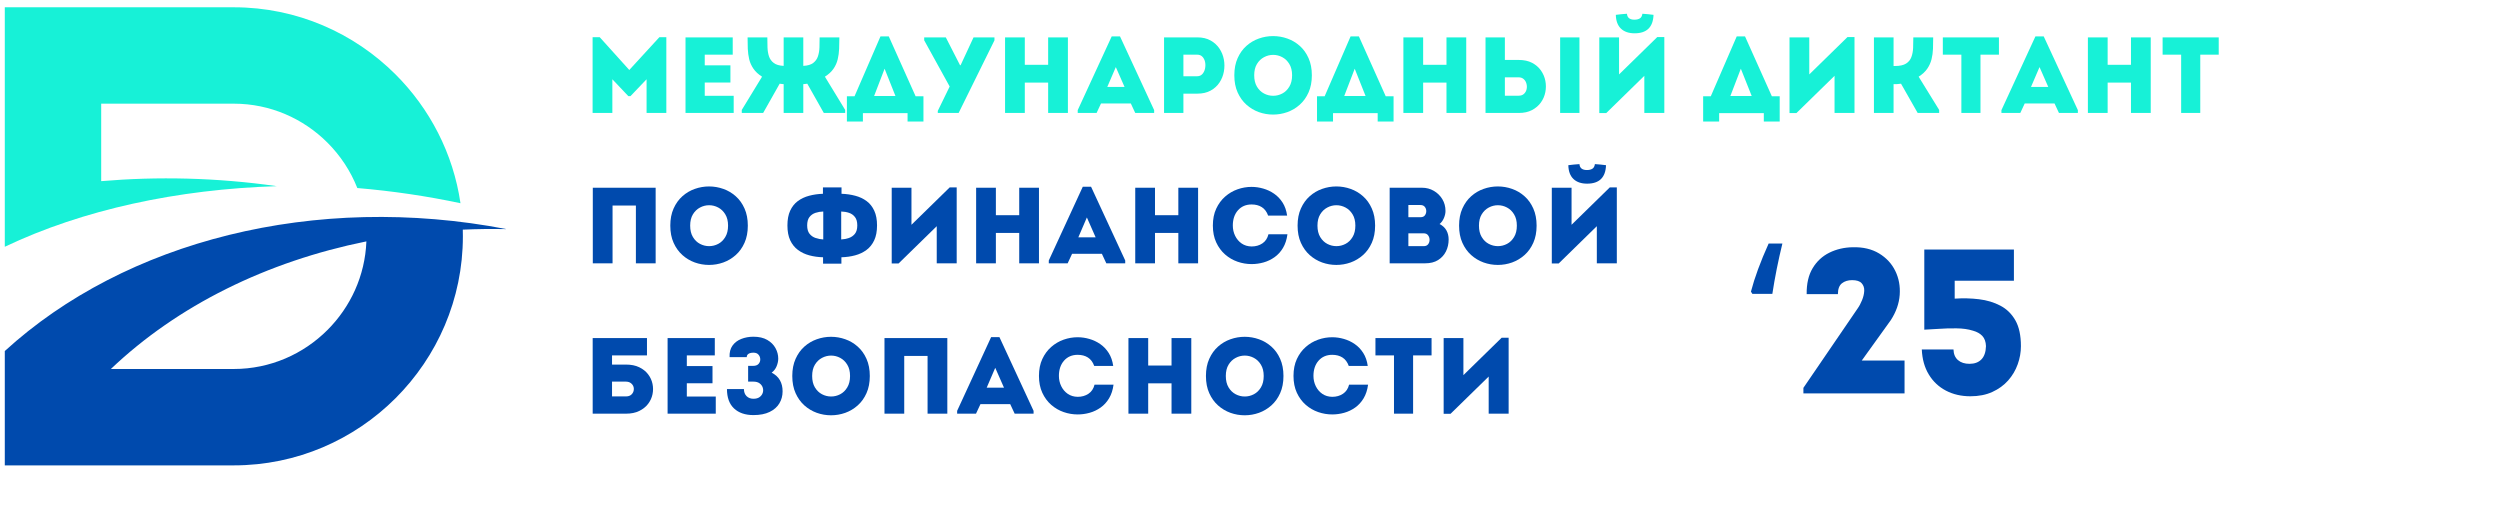 <?xml version="1.0" encoding="UTF-8"?> <svg xmlns="http://www.w3.org/2000/svg" xmlns:xlink="http://www.w3.org/1999/xlink" width="1292" zoomAndPan="magnify" viewBox="0 0 968.88 197.25" height="263" preserveAspectRatio="xMidYMid meet" version="1.2"><defs><clipPath id="ee6e1454a9"><path d="M 1.773 84 L 196.035 84 L 196.035 180.645 L 1.773 180.645 Z M 1.773 84 "></path></clipPath><clipPath id="eb329d7751"><path d="M 1.773 2.824 L 179 2.824 L 179 96 L 1.773 96 Z M 1.773 2.824 "></path></clipPath></defs><g id="0a3eeaea4a"><g clip-rule="nonzero" clip-path="url(#ee6e1454a9)"><path style=" stroke:none;fill-rule:nonzero;fill:#004aad;fill-opacity:1;" d="M 179.316 89.012 C 179.34 89.871 179.352 90.734 179.352 91.602 C 179.352 116.035 169.371 138.23 153.289 154.312 C 137.207 170.395 115.008 180.379 90.574 180.379 L 1.797 180.379 L 1.797 136.066 C 48.465 93.391 122.004 74.496 196.328 88.812 C 190.617 88.684 184.941 88.758 179.316 89.012 Z M 42.914 143.02 L 90.574 143.02 C 104.695 143.02 117.547 137.227 126.875 127.898 C 135.77 119.004 141.445 106.906 141.953 93.562 C 103.344 101.363 68.758 118.41 42.914 143.02 Z M 42.914 143.02 "></path></g><g clip-rule="nonzero" clip-path="url(#eb329d7751)"><path style=" stroke:none;fill-rule:nonzero;fill:#17f1d7;fill-opacity:1;" d="M 20.477 2.824 L 90.574 2.824 C 115.008 2.824 137.207 12.805 153.289 28.887 C 166.504 42.102 175.602 59.449 178.422 78.773 C 165.477 76.012 152.039 74.031 138.438 72.883 C 135.816 66.25 131.848 60.273 126.875 55.301 C 117.547 45.973 104.695 40.184 90.574 40.184 L 39.16 40.184 L 39.16 70.211 C 61 68.355 83.953 68.832 107.203 72.156 C 68.781 73.363 32.102 81.234 1.797 95.645 L 1.797 2.824 Z M 20.477 2.824 "></path></g><g style="fill:#17f1d7;fill-opacity:1;"><g transform="translate(225.944, 43.784)"><path style="stroke:none" d="M 17.906 -16.656 L 29.578 -29.375 L 32.266 -29.375 L 32.266 0 C 30.984 0 29.707 0 28.438 0 C 27.164 0 25.891 0 24.609 0 L 24.609 -13.062 L 18.375 -6.531 L 17.531 -6.531 L 11.344 -13.062 L 11.344 0 C 10.062 0 8.785 0 7.516 0 C 6.242 0 4.969 0 3.688 0 L 3.688 -29.375 L 6.438 -29.375 Z M 17.906 -16.656 "></path></g></g><g style="fill:#17f1d7;fill-opacity:1;"><g transform="translate(261.927, 43.784)"><path style="stroke:none" d="M 22.016 -29.297 C 22.016 -28.203 22.016 -27.098 22.016 -25.984 C 22.016 -24.867 22.016 -23.738 22.016 -22.594 C 20.555 -22.594 19.281 -22.594 18.188 -22.594 C 17.102 -22.594 16.023 -22.594 14.953 -22.594 C 13.879 -22.594 12.617 -22.594 11.172 -22.594 L 11.172 -18.453 L 21.125 -18.453 C 21.125 -17.336 21.125 -16.227 21.125 -15.125 C 21.125 -14.02 21.125 -12.91 21.125 -11.797 L 11.172 -11.797 C 11.172 -10.93 11.172 -10.078 11.172 -9.234 C 11.172 -8.398 11.172 -7.539 11.172 -6.656 C 12.617 -6.656 13.906 -6.656 15.031 -6.656 C 16.164 -6.656 17.312 -6.656 18.469 -6.656 C 19.625 -6.656 20.93 -6.656 22.391 -6.656 C 22.391 -5.562 22.391 -4.457 22.391 -3.344 C 22.391 -2.227 22.391 -1.113 22.391 0 C 20.098 0 17.961 0 15.984 0 C 14.004 0 12.031 0 10.062 0 C 8.094 0 5.977 0 3.719 0 C 3.719 -4.906 3.719 -9.801 3.719 -14.688 C 3.719 -19.57 3.719 -24.441 3.719 -29.297 C 5.977 -29.297 8.062 -29.297 9.969 -29.297 C 11.883 -29.297 13.797 -29.297 15.703 -29.297 C 17.617 -29.297 19.723 -29.297 22.016 -29.297 Z M 22.016 -29.297 "></path></g></g><g style="fill:#17f1d7;fill-opacity:1;"><g transform="translate(287.031, 43.784)"><path style="stroke:none" d="M 16.656 0 L 16.656 -11.172 C 16.426 -11.172 16.18 -11.191 15.922 -11.234 C 15.66 -11.273 15.391 -11.312 15.109 -11.344 L 8.703 0 L 0.422 0 L 0.422 -1.172 L 8.281 -14.062 C 6.832 -14.977 5.719 -16.008 4.938 -17.156 C 4.156 -18.301 3.609 -19.52 3.297 -20.812 C 2.992 -22.113 2.812 -23.473 2.75 -24.891 C 2.695 -26.316 2.672 -27.785 2.672 -29.297 L 10.328 -29.297 C 10.328 -27.984 10.348 -26.691 10.391 -25.422 C 10.43 -24.148 10.625 -22.988 10.969 -21.938 C 11.32 -20.895 11.938 -20.039 12.812 -19.375 C 13.695 -18.707 14.977 -18.332 16.656 -18.25 L 16.656 -29.297 L 24.266 -29.297 L 24.266 -18.25 C 25.941 -18.332 27.219 -18.707 28.094 -19.375 C 28.977 -20.039 29.594 -20.895 29.938 -21.938 C 30.289 -22.988 30.488 -24.148 30.531 -25.422 C 30.57 -26.691 30.594 -27.984 30.594 -29.297 L 38.25 -29.297 C 38.25 -27.785 38.219 -26.316 38.156 -24.891 C 38.102 -23.473 37.922 -22.113 37.609 -20.812 C 37.305 -19.52 36.766 -18.301 35.984 -17.156 C 35.203 -16.008 34.086 -14.977 32.641 -14.062 L 40.5 -1.172 L 40.5 0 L 32.219 0 L 25.812 -11.344 C 25.539 -11.312 25.27 -11.273 25 -11.234 C 24.738 -11.191 24.492 -11.172 24.266 -11.172 L 24.266 0 Z M 16.656 0 "></path></g></g><g style="fill:#17f1d7;fill-opacity:1;"><g transform="translate(328.119, 43.784)"><path style="stroke:none" d="M 6.281 0.078 L 6.281 3.312 L 0.078 3.312 L 0.078 -6.484 L 3.047 -6.484 L 13.094 -29.672 L 16.312 -29.672 L 26.703 -6.484 L 29.75 -6.484 L 29.75 3.312 L 23.594 3.312 L 23.594 0.078 Z M 14.688 -17.156 L 10.625 -6.562 L 18.906 -6.562 Z M 14.688 -17.156 "></path></g></g><g style="fill:#17f1d7;fill-opacity:1;"><g transform="translate(357.91, 43.784)"><path style="stroke:none" d="M 5.516 0 L 5.516 -0.797 L 10.125 -10.25 L 0.25 -28.156 L 0.25 -29.297 L 8.625 -29.297 L 14.141 -18.5 L 14.359 -18.5 L 19.375 -29.297 L 27.484 -29.297 L 27.484 -28.156 L 13.594 0 Z M 5.516 0 "></path></g></g><g style="fill:#17f1d7;fill-opacity:1;"><g transform="translate(385.734, 43.784)"><path style="stroke:none" d="M 28.125 -29.297 L 28.125 0 C 26.832 0 25.551 0 24.281 0 C 23.02 0 21.75 0 20.469 0 L 20.469 -11.766 L 11.422 -11.766 L 11.422 0 C 10.141 0 8.859 0 7.578 0 C 6.297 0 5.023 0 3.766 0 L 3.766 -29.297 C 5.023 -29.297 6.297 -29.297 7.578 -29.297 C 8.859 -29.297 10.141 -29.297 11.422 -29.297 L 11.422 -18.656 L 20.469 -18.656 L 20.469 -29.297 C 21.75 -29.297 23.02 -29.297 24.281 -29.297 C 25.551 -29.297 26.832 -29.297 28.125 -29.297 Z M 28.125 -29.297 "></path></g></g><g style="fill:#17f1d7;fill-opacity:1;"><g transform="translate(417.617, 43.784)"><path style="stroke:none" d="M 22.344 0 L 20.625 -3.688 L 9.078 -3.688 L 7.359 0 L 0.047 0 L 0.047 -1.094 L 13.219 -29.672 L 16.438 -29.672 L 29.672 -1.094 L 29.672 0 Z M 18.203 -10.078 L 14.812 -17.781 L 11.5 -10.078 Z M 18.203 -10.078 "></path></g></g><g style="fill:#17f1d7;fill-opacity:1;"><g transform="translate(447.408, 43.784)"><path style="stroke:none" d="M 11.219 0 C 9.957 0 8.695 0 7.438 0 C 6.188 0 4.945 0 3.719 0 C 3.719 -4.883 3.719 -9.766 3.719 -14.641 C 3.719 -19.523 3.719 -24.41 3.719 -29.297 C 5.844 -29.297 7.984 -29.297 10.141 -29.297 C 12.305 -29.297 14.461 -29.297 16.609 -29.297 C 18.617 -29.297 20.332 -28.895 21.75 -28.094 C 23.176 -27.301 24.32 -26.254 25.188 -24.953 C 26.051 -23.66 26.625 -22.238 26.906 -20.688 C 27.188 -19.145 27.188 -17.598 26.906 -16.047 C 26.625 -14.492 26.051 -13.066 25.188 -11.766 C 24.32 -10.473 23.176 -9.438 21.75 -8.656 C 20.332 -7.875 18.617 -7.484 16.609 -7.484 L 11.219 -7.484 Z M 16.562 -14.234 C 17.375 -14.234 18.035 -14.508 18.547 -15.062 C 19.066 -15.625 19.414 -16.32 19.594 -17.156 C 19.781 -17.988 19.797 -18.816 19.641 -19.641 C 19.492 -20.461 19.16 -21.16 18.641 -21.734 C 18.129 -22.305 17.438 -22.594 16.562 -22.594 C 15.695 -22.625 14.805 -22.629 13.891 -22.609 C 12.973 -22.598 12.082 -22.594 11.219 -22.594 C 11.219 -21.812 11.219 -20.914 11.219 -19.906 C 11.219 -18.906 11.219 -17.91 11.219 -16.922 C 11.219 -15.93 11.219 -15.035 11.219 -14.234 Z M 16.562 -14.234 "></path></g></g><g style="fill:#17f1d7;fill-opacity:1;"><g transform="translate(476.445, 43.784)"><path style="stroke:none" d="M 31.969 -14.609 C 31.969 -12.066 31.539 -9.848 30.688 -7.953 C 29.844 -6.055 28.707 -4.473 27.281 -3.203 C 25.852 -1.93 24.25 -0.973 22.469 -0.328 C 20.688 0.305 18.844 0.625 16.938 0.625 C 15.039 0.625 13.203 0.305 11.422 -0.328 C 9.641 -0.973 8.035 -1.93 6.609 -3.203 C 5.191 -4.473 4.055 -6.055 3.203 -7.953 C 2.348 -9.848 1.922 -12.066 1.922 -14.609 C 1.922 -17.141 2.348 -19.352 3.203 -21.25 C 4.055 -23.156 5.191 -24.738 6.609 -26 C 8.035 -27.27 9.641 -28.219 11.422 -28.844 C 13.203 -29.477 15.039 -29.797 16.938 -29.797 C 18.844 -29.797 20.688 -29.477 22.469 -28.844 C 24.25 -28.219 25.852 -27.27 27.281 -26 C 28.707 -24.738 29.844 -23.156 30.688 -21.25 C 31.539 -19.352 31.969 -17.141 31.969 -14.609 Z M 9.625 -14.609 C 9.625 -12.848 9.977 -11.375 10.688 -10.188 C 11.406 -9 12.32 -8.113 13.438 -7.531 C 14.551 -6.945 15.727 -6.656 16.969 -6.656 C 18.207 -6.656 19.383 -6.945 20.5 -7.531 C 21.613 -8.113 22.523 -9 23.234 -10.188 C 23.953 -11.375 24.312 -12.848 24.312 -14.609 C 24.312 -16.359 23.953 -17.816 23.234 -18.984 C 22.523 -20.16 21.613 -21.039 20.5 -21.625 C 19.383 -22.219 18.207 -22.516 16.969 -22.516 C 15.727 -22.516 14.551 -22.219 13.438 -21.625 C 12.32 -21.039 11.406 -20.16 10.688 -18.984 C 9.977 -17.816 9.625 -16.359 9.625 -14.609 Z M 9.625 -14.609 "></path></g></g><g style="fill:#17f1d7;fill-opacity:1;"><g transform="translate(510.336, 43.784)"><path style="stroke:none" d="M 6.281 0.078 L 6.281 3.312 L 0.078 3.312 L 0.078 -6.484 L 3.047 -6.484 L 13.094 -29.672 L 16.312 -29.672 L 26.703 -6.484 L 29.75 -6.484 L 29.75 3.312 L 23.594 3.312 L 23.594 0.078 Z M 14.688 -17.156 L 10.625 -6.562 L 18.906 -6.562 Z M 14.688 -17.156 "></path></g></g><g style="fill:#17f1d7;fill-opacity:1;"><g transform="translate(540.127, 43.784)"><path style="stroke:none" d="M 28.125 -29.297 L 28.125 0 C 26.832 0 25.551 0 24.281 0 C 23.02 0 21.75 0 20.469 0 L 20.469 -11.766 L 11.422 -11.766 L 11.422 0 C 10.141 0 8.859 0 7.578 0 C 6.297 0 5.023 0 3.766 0 L 3.766 -29.297 C 5.023 -29.297 6.297 -29.297 7.578 -29.297 C 8.859 -29.297 10.141 -29.297 11.422 -29.297 L 11.422 -18.656 L 20.469 -18.656 L 20.469 -29.297 C 21.75 -29.297 23.02 -29.297 24.281 -29.297 C 25.551 -29.297 26.832 -29.297 28.125 -29.297 Z M 28.125 -29.297 "></path></g></g><g style="fill:#17f1d7;fill-opacity:1;"><g transform="translate(572.01, 43.784)"><path style="stroke:none" d="M 3.719 -29.297 L 11.219 -29.297 L 11.219 -20.547 L 16.609 -20.547 C 18.617 -20.547 20.332 -20.176 21.75 -19.438 C 23.176 -18.695 24.32 -17.711 25.188 -16.484 C 26.051 -15.254 26.625 -13.914 26.906 -12.469 C 27.188 -11.02 27.188 -9.562 26.906 -8.094 C 26.625 -6.633 26.051 -5.297 25.188 -4.078 C 24.32 -2.867 23.176 -1.883 21.75 -1.125 C 20.332 -0.375 18.617 0 16.609 0 L 3.719 0 Z M 16.562 -13.812 L 11.219 -13.812 L 11.219 -6.688 C 12.082 -6.688 12.973 -6.68 13.891 -6.672 C 14.805 -6.66 15.695 -6.664 16.562 -6.688 C 17.438 -6.688 18.129 -6.93 18.641 -7.422 C 19.16 -7.91 19.492 -8.504 19.641 -9.203 C 19.797 -9.898 19.781 -10.602 19.594 -11.312 C 19.414 -12.031 19.066 -12.625 18.547 -13.094 C 18.035 -13.57 17.375 -13.812 16.562 -13.812 Z M 32.641 0 L 32.641 -29.297 L 40.125 -29.297 L 40.125 0 Z M 32.641 0 "></path></g></g><g style="fill:#17f1d7;fill-opacity:1;"><g transform="translate(615.859, 43.784)"><path style="stroke:none" d="M 6.656 0.047 L 21.422 -14.391 L 21.422 0 C 22.734 0 24.031 0 25.312 0 C 26.594 0 27.879 0 29.172 0 L 29.172 -29.422 L 26.438 -29.422 L 11.625 -14.938 L 11.625 -29.297 C 10.344 -29.297 9.066 -29.297 7.797 -29.297 C 6.535 -29.297 5.258 -29.297 3.969 -29.297 L 3.969 0.047 Z M 14.688 -38.453 C 14.801 -36.922 15.766 -36.156 17.578 -36.156 C 18.441 -36.156 19.145 -36.32 19.688 -36.656 C 20.227 -36.988 20.555 -37.586 20.672 -38.453 C 21.398 -38.422 22.125 -38.363 22.844 -38.281 C 23.57 -38.195 24.285 -38.113 24.984 -38.031 C 24.816 -33.258 22.375 -30.875 17.656 -30.875 C 15.395 -30.875 13.629 -31.477 12.359 -32.688 C 11.086 -33.906 10.426 -35.688 10.375 -38.031 C 11.102 -38.113 11.82 -38.195 12.531 -38.281 C 13.238 -38.363 13.957 -38.422 14.688 -38.453 Z M 14.688 -38.453 "></path></g></g><g style="fill:#17f1d7;fill-opacity:1;"><g transform="translate(648.495, 43.784)"><path style="stroke:none" d=""></path></g></g><g style="fill:#17f1d7;fill-opacity:1;"><g transform="translate(660.001, 43.784)"><path style="stroke:none" d="M 6.281 0.078 L 6.281 3.312 L 0.078 3.312 L 0.078 -6.484 L 3.047 -6.484 L 13.094 -29.672 L 16.312 -29.672 L 26.703 -6.484 L 29.75 -6.484 L 29.75 3.312 L 23.594 3.312 L 23.594 0.078 Z M 14.688 -17.156 L 10.625 -6.562 L 18.906 -6.562 Z M 14.688 -17.156 "></path></g></g><g style="fill:#17f1d7;fill-opacity:1;"><g transform="translate(689.792, 43.784)"><path style="stroke:none" d="M 21.219 -14.391 L 6.438 0.047 L 3.766 0.047 L 3.766 -29.297 C 5.047 -29.297 6.32 -29.297 7.594 -29.297 C 8.863 -29.297 10.141 -29.297 11.422 -29.297 L 11.422 -14.938 L 26.234 -29.422 L 28.953 -29.422 L 28.953 0 C 27.672 0 26.391 0 25.109 0 C 23.828 0 22.531 0 21.219 0 Z M 21.219 -14.391 "></path></g></g><g style="fill:#17f1d7;fill-opacity:1;"><g transform="translate(722.511, 43.784)"><path style="stroke:none" d="M 11.375 0 C 10.094 0 8.816 0 7.547 0 C 6.285 0 5.023 0 3.766 0 L 3.766 -29.297 C 5.023 -29.297 6.285 -29.297 7.547 -29.297 C 8.816 -29.297 10.094 -29.297 11.375 -29.297 L 11.375 -18.203 L 11.922 -18.203 C 13.797 -18.203 15.227 -18.516 16.219 -19.141 C 17.207 -19.766 17.895 -20.609 18.281 -21.672 C 18.676 -22.734 18.898 -23.926 18.953 -25.25 C 19.004 -26.57 19.031 -27.922 19.031 -29.297 C 20.32 -29.297 21.609 -29.297 22.891 -29.297 C 24.172 -29.297 25.453 -29.297 26.734 -29.297 C 26.734 -27.785 26.707 -26.316 26.656 -24.891 C 26.602 -23.473 26.414 -22.113 26.094 -20.812 C 25.77 -19.52 25.219 -18.301 24.438 -17.156 C 23.656 -16.008 22.539 -14.977 21.094 -14.062 L 29.047 -1.172 L 29.047 0 L 20.719 0 L 14.266 -11.344 C 13.766 -11.258 13.273 -11.207 12.797 -11.188 C 12.328 -11.176 11.852 -11.172 11.375 -11.172 Z M 11.375 0 "></path></g></g><g style="fill:#17f1d7;fill-opacity:1;"><g transform="translate(752.135, 43.784)"><path style="stroke:none" d="M 8.031 -22.594 L 0.844 -22.594 C 0.844 -23.738 0.844 -24.859 0.844 -25.953 C 0.844 -27.055 0.844 -28.172 0.844 -29.297 L 22.594 -29.297 C 22.594 -28.172 22.594 -27.055 22.594 -25.953 C 22.594 -24.859 22.594 -23.738 22.594 -22.594 L 15.438 -22.594 L 15.438 0 C 14.207 0 12.973 0 11.734 0 C 10.492 0 9.258 0 8.031 0 Z M 8.031 -22.594 "></path></g></g><g style="fill:#17f1d7;fill-opacity:1;"><g transform="translate(775.649, 43.784)"><path style="stroke:none" d="M 22.344 0 L 20.625 -3.688 L 9.078 -3.688 L 7.359 0 L 0.047 0 L 0.047 -1.094 L 13.219 -29.672 L 16.438 -29.672 L 29.672 -1.094 L 29.672 0 Z M 18.203 -10.078 L 14.812 -17.781 L 11.5 -10.078 Z M 18.203 -10.078 "></path></g></g><g style="fill:#17f1d7;fill-opacity:1;"><g transform="translate(805.44, 43.784)"><path style="stroke:none" d="M 28.125 -29.297 L 28.125 0 C 26.832 0 25.551 0 24.281 0 C 23.02 0 21.75 0 20.469 0 L 20.469 -11.766 L 11.422 -11.766 L 11.422 0 C 10.141 0 8.859 0 7.578 0 C 6.297 0 5.023 0 3.766 0 L 3.766 -29.297 C 5.023 -29.297 6.297 -29.297 7.578 -29.297 C 8.859 -29.297 10.141 -29.297 11.422 -29.297 L 11.422 -18.656 L 20.469 -18.656 L 20.469 -29.297 C 21.75 -29.297 23.02 -29.297 24.281 -29.297 C 25.551 -29.297 26.832 -29.297 28.125 -29.297 Z M 28.125 -29.297 "></path></g></g><g style="fill:#17f1d7;fill-opacity:1;"><g transform="translate(837.323, 43.784)"><path style="stroke:none" d="M 8.031 -22.594 L 0.844 -22.594 C 0.844 -23.738 0.844 -24.859 0.844 -25.953 C 0.844 -27.055 0.844 -28.172 0.844 -29.297 L 22.594 -29.297 C 22.594 -28.172 22.594 -27.055 22.594 -25.953 C 22.594 -24.859 22.594 -23.738 22.594 -22.594 L 15.438 -22.594 L 15.438 0 C 14.207 0 12.973 0 11.734 0 C 10.492 0 9.258 0 8.031 0 Z M 8.031 -22.594 "></path></g></g><g style="fill:#004aad;fill-opacity:1;"><g transform="translate(225.944, 102.062)"><path style="stroke:none" d="M 28.125 -29.297 L 28.125 0 C 26.832 0 25.551 0 24.281 0 C 23.02 0 21.75 0 20.469 0 L 20.469 -22.391 L 11.422 -22.391 L 11.422 0 C 10.141 0 8.859 0 7.578 0 C 6.297 0 5.023 0 3.766 0 L 3.766 -29.297 C 4.266 -29.297 4.82 -29.297 5.438 -29.297 C 6.051 -29.297 6.867 -29.297 7.891 -29.297 C 8.91 -29.297 10.266 -29.297 11.953 -29.297 C 13.641 -29.297 15.789 -29.297 18.406 -29.297 C 21.031 -29.297 24.27 -29.297 28.125 -29.297 Z M 28.125 -29.297 "></path></g></g><g style="fill:#004aad;fill-opacity:1;"><g transform="translate(257.826, 102.062)"><path style="stroke:none" d="M 31.969 -14.609 C 31.969 -12.066 31.539 -9.848 30.688 -7.953 C 29.844 -6.055 28.707 -4.473 27.281 -3.203 C 25.852 -1.93 24.25 -0.973 22.469 -0.328 C 20.688 0.305 18.844 0.625 16.938 0.625 C 15.039 0.625 13.203 0.305 11.422 -0.328 C 9.641 -0.973 8.035 -1.93 6.609 -3.203 C 5.191 -4.473 4.055 -6.055 3.203 -7.953 C 2.348 -9.848 1.922 -12.066 1.922 -14.609 C 1.922 -17.141 2.348 -19.352 3.203 -21.25 C 4.055 -23.156 5.191 -24.738 6.609 -26 C 8.035 -27.27 9.641 -28.219 11.422 -28.844 C 13.203 -29.477 15.039 -29.797 16.938 -29.797 C 18.844 -29.797 20.688 -29.477 22.469 -28.844 C 24.25 -28.219 25.852 -27.27 27.281 -26 C 28.707 -24.738 29.844 -23.156 30.688 -21.25 C 31.539 -19.352 31.969 -17.141 31.969 -14.609 Z M 9.625 -14.609 C 9.625 -12.848 9.977 -11.375 10.688 -10.188 C 11.406 -9 12.32 -8.113 13.438 -7.531 C 14.551 -6.945 15.727 -6.656 16.969 -6.656 C 18.207 -6.656 19.383 -6.945 20.5 -7.531 C 21.613 -8.113 22.523 -9 23.234 -10.188 C 23.953 -11.375 24.312 -12.848 24.312 -14.609 C 24.312 -16.359 23.953 -17.816 23.234 -18.984 C 22.523 -20.16 21.613 -21.039 20.5 -21.625 C 19.383 -22.219 18.207 -22.516 16.969 -22.516 C 15.727 -22.516 14.551 -22.219 13.438 -21.625 C 12.32 -21.039 11.406 -20.16 10.688 -18.984 C 9.977 -17.816 9.625 -16.359 9.625 -14.609 Z M 9.625 -14.609 "></path></g><g transform="translate(291.718, 102.062)"><path style="stroke:none" d=""></path></g></g><g style="fill:#004aad;fill-opacity:1;"><g transform="translate(303.224, 102.062)"><path style="stroke:none" d="M 29 -14.688 C 29 -16.082 28.703 -17.16 28.109 -17.922 C 27.523 -18.691 26.758 -19.238 25.812 -19.562 C 24.863 -19.883 23.848 -20.055 22.766 -20.078 L 22.766 -9.25 C 23.797 -9.301 24.785 -9.488 25.734 -9.812 C 26.68 -10.133 27.461 -10.676 28.078 -11.438 C 28.691 -12.207 29 -13.289 29 -14.688 Z M 9.578 -14.688 C 9.578 -13.289 9.883 -12.207 10.5 -11.438 C 11.113 -10.676 11.898 -10.133 12.859 -9.812 C 13.828 -9.488 14.812 -9.301 15.812 -9.25 L 15.812 -20.078 C 14.758 -20.055 13.75 -19.883 12.781 -19.562 C 11.82 -19.238 11.047 -18.691 10.453 -17.922 C 9.867 -17.16 9.578 -16.082 9.578 -14.688 Z M 15.734 0.125 L 15.734 -2.344 C 13.836 -2.395 12.055 -2.645 10.391 -3.094 C 8.734 -3.539 7.27 -4.238 6 -5.188 C 4.727 -6.133 3.727 -7.379 3 -8.922 C 2.281 -10.473 1.922 -12.395 1.922 -14.688 C 1.922 -16.945 2.273 -18.848 2.984 -20.391 C 3.703 -21.941 4.691 -23.188 5.953 -24.125 C 7.223 -25.062 8.688 -25.75 10.344 -26.188 C 12.008 -26.633 13.789 -26.891 15.688 -26.953 L 15.688 -29.422 L 22.891 -29.422 L 22.891 -26.953 C 24.785 -26.891 26.562 -26.633 28.219 -26.188 C 29.883 -25.75 31.348 -25.062 32.609 -24.125 C 33.879 -23.188 34.867 -21.941 35.578 -20.391 C 36.297 -18.848 36.656 -16.945 36.656 -14.688 C 36.656 -12.395 36.289 -10.473 35.562 -8.922 C 34.844 -7.379 33.848 -6.133 32.578 -5.188 C 31.305 -4.238 29.836 -3.539 28.172 -3.094 C 26.516 -2.645 24.738 -2.395 22.844 -2.344 L 22.844 0.125 Z M 15.734 0.125 "></path></g></g><g style="fill:#004aad;fill-opacity:1;"><g transform="translate(341.801, 102.062)"><path style="stroke:none" d="M 21.219 -14.391 L 6.438 0.047 L 3.766 0.047 L 3.766 -29.297 C 5.047 -29.297 6.32 -29.297 7.594 -29.297 C 8.863 -29.297 10.141 -29.297 11.422 -29.297 L 11.422 -14.938 L 26.234 -29.422 L 28.953 -29.422 L 28.953 0 C 27.672 0 26.391 0 25.109 0 C 23.828 0 22.531 0 21.219 0 Z M 21.219 -14.391 "></path></g></g><g style="fill:#004aad;fill-opacity:1;"><g transform="translate(374.521, 102.062)"><path style="stroke:none" d="M 28.125 -29.297 L 28.125 0 C 26.832 0 25.551 0 24.281 0 C 23.02 0 21.75 0 20.469 0 L 20.469 -11.766 L 11.422 -11.766 L 11.422 0 C 10.141 0 8.859 0 7.578 0 C 6.297 0 5.023 0 3.766 0 L 3.766 -29.297 C 5.023 -29.297 6.297 -29.297 7.578 -29.297 C 8.859 -29.297 10.141 -29.297 11.422 -29.297 L 11.422 -18.656 L 20.469 -18.656 L 20.469 -29.297 C 21.75 -29.297 23.02 -29.297 24.281 -29.297 C 25.551 -29.297 26.832 -29.297 28.125 -29.297 Z M 28.125 -29.297 "></path></g></g><g style="fill:#004aad;fill-opacity:1;"><g transform="translate(406.403, 102.062)"><path style="stroke:none" d="M 22.344 0 L 20.625 -3.688 L 9.078 -3.688 L 7.359 0 L 0.047 0 L 0.047 -1.094 L 13.219 -29.672 L 16.438 -29.672 L 29.672 -1.094 L 29.672 0 Z M 18.203 -10.078 L 14.812 -17.781 L 11.5 -10.078 Z M 18.203 -10.078 "></path></g></g><g style="fill:#004aad;fill-opacity:1;"><g transform="translate(436.194, 102.062)"><path style="stroke:none" d="M 28.125 -29.297 L 28.125 0 C 26.832 0 25.551 0 24.281 0 C 23.02 0 21.75 0 20.469 0 L 20.469 -11.766 L 11.422 -11.766 L 11.422 0 C 10.141 0 8.859 0 7.578 0 C 6.297 0 5.023 0 3.766 0 L 3.766 -29.297 C 5.023 -29.297 6.297 -29.297 7.578 -29.297 C 8.859 -29.297 10.141 -29.297 11.422 -29.297 L 11.422 -18.656 L 20.469 -18.656 L 20.469 -29.297 C 21.75 -29.297 23.02 -29.297 24.281 -29.297 C 25.551 -29.297 26.832 -29.297 28.125 -29.297 Z M 28.125 -29.297 "></path></g></g><g style="fill:#004aad;fill-opacity:1;"><g transform="translate(468.077, 102.062)"><path style="stroke:none" d="M 1.969 -14.641 C 1.969 -17.129 2.398 -19.305 3.266 -21.172 C 4.129 -23.035 5.281 -24.598 6.719 -25.859 C 8.156 -27.117 9.758 -28.062 11.531 -28.688 C 13.301 -29.312 15.117 -29.625 16.984 -29.625 C 18.492 -29.625 20 -29.406 21.5 -28.969 C 23.008 -28.539 24.41 -27.879 25.703 -26.984 C 27.004 -26.098 28.102 -24.945 29 -23.531 C 29.895 -22.125 30.477 -20.445 30.75 -18.5 C 29.469 -18.5 28.238 -18.5 27.062 -18.5 C 25.895 -18.5 24.672 -18.5 23.391 -18.5 C 22.859 -19.977 22.047 -21.066 20.953 -21.766 C 19.867 -22.461 18.547 -22.812 16.984 -22.812 C 14.785 -22.812 13.02 -22.055 11.688 -20.547 C 10.363 -19.035 9.703 -17.066 9.703 -14.641 C 9.703 -13.223 10 -11.898 10.594 -10.672 C 11.195 -9.441 12.039 -8.445 13.125 -7.688 C 14.219 -6.938 15.504 -6.551 16.984 -6.531 C 18.578 -6.531 19.969 -6.926 21.156 -7.719 C 22.344 -8.508 23.129 -9.688 23.516 -11.25 C 24.773 -11.25 25.992 -11.25 27.172 -11.25 C 28.359 -11.25 29.594 -11.25 30.875 -11.25 C 30.602 -9.188 30.023 -7.422 29.141 -5.953 C 28.266 -4.492 27.176 -3.301 25.875 -2.375 C 24.582 -1.457 23.164 -0.781 21.625 -0.344 C 20.094 0.082 18.547 0.297 16.984 0.297 C 15.117 0.297 13.301 -0.008 11.531 -0.625 C 9.758 -1.238 8.156 -2.172 6.719 -3.422 C 5.281 -4.68 4.129 -6.242 3.266 -8.109 C 2.398 -9.984 1.969 -12.16 1.969 -14.641 Z M 1.969 -14.641 "></path></g></g><g style="fill:#004aad;fill-opacity:1;"><g transform="translate(500.964, 102.062)"><path style="stroke:none" d="M 31.969 -14.609 C 31.969 -12.066 31.539 -9.848 30.688 -7.953 C 29.844 -6.055 28.707 -4.473 27.281 -3.203 C 25.852 -1.93 24.25 -0.973 22.469 -0.328 C 20.688 0.305 18.844 0.625 16.938 0.625 C 15.039 0.625 13.203 0.305 11.422 -0.328 C 9.641 -0.973 8.035 -1.93 6.609 -3.203 C 5.191 -4.473 4.055 -6.055 3.203 -7.953 C 2.348 -9.848 1.922 -12.066 1.922 -14.609 C 1.922 -17.141 2.348 -19.352 3.203 -21.25 C 4.055 -23.156 5.191 -24.738 6.609 -26 C 8.035 -27.27 9.641 -28.219 11.422 -28.844 C 13.203 -29.477 15.039 -29.797 16.938 -29.797 C 18.844 -29.797 20.688 -29.477 22.469 -28.844 C 24.25 -28.219 25.852 -27.27 27.281 -26 C 28.707 -24.738 29.844 -23.156 30.688 -21.25 C 31.539 -19.352 31.969 -17.141 31.969 -14.609 Z M 9.625 -14.609 C 9.625 -12.848 9.977 -11.375 10.688 -10.188 C 11.406 -9 12.32 -8.113 13.438 -7.531 C 14.551 -6.945 15.727 -6.656 16.969 -6.656 C 18.207 -6.656 19.383 -6.945 20.5 -7.531 C 21.613 -8.113 22.523 -9 23.234 -10.188 C 23.953 -11.375 24.312 -12.848 24.312 -14.609 C 24.312 -16.359 23.953 -17.816 23.234 -18.984 C 22.523 -20.16 21.613 -21.039 20.5 -21.625 C 19.383 -22.219 18.207 -22.516 16.969 -22.516 C 15.727 -22.516 14.551 -22.219 13.438 -21.625 C 12.32 -21.039 11.406 -20.16 10.688 -18.984 C 9.977 -17.816 9.625 -16.359 9.625 -14.609 Z M 9.625 -14.609 "></path></g></g><g style="fill:#004aad;fill-opacity:1;"><g transform="translate(534.855, 102.062)"><path style="stroke:none" d="M 25.359 -20.297 C 25.359 -19.43 25.156 -18.516 24.75 -17.547 C 24.344 -16.586 23.781 -15.816 23.062 -15.234 C 24.258 -14.617 25.145 -13.797 25.719 -12.766 C 26.289 -11.734 26.578 -10.562 26.578 -9.25 C 26.578 -7.539 26.227 -5.988 25.531 -4.594 C 24.832 -3.207 23.812 -2.094 22.469 -1.25 C 21.133 -0.414 19.461 0 17.453 0 L 3.719 0 L 3.719 -29.297 L 16.234 -29.297 C 17.93 -29.297 19.461 -28.895 20.828 -28.094 C 22.203 -27.301 23.301 -26.227 24.125 -24.875 C 24.945 -23.52 25.359 -21.992 25.359 -20.297 Z M 16.906 -11.625 L 10.969 -11.625 L 10.969 -6.656 L 16.953 -6.656 C 17.703 -6.656 18.266 -6.906 18.641 -7.406 C 19.016 -7.906 19.195 -8.484 19.188 -9.141 C 19.176 -9.797 18.977 -10.375 18.594 -10.875 C 18.219 -11.375 17.656 -11.625 16.906 -11.625 Z M 15.656 -22.594 L 10.969 -22.594 L 10.969 -17.875 L 15.688 -17.875 C 16.445 -17.875 17.004 -18.109 17.359 -18.578 C 17.723 -19.055 17.906 -19.609 17.906 -20.234 C 17.906 -20.859 17.719 -21.406 17.344 -21.875 C 16.969 -22.352 16.406 -22.594 15.656 -22.594 Z M 15.656 -22.594 "></path></g></g><g style="fill:#004aad;fill-opacity:1;"><g transform="translate(563.558, 102.062)"><path style="stroke:none" d="M 31.969 -14.609 C 31.969 -12.066 31.539 -9.848 30.688 -7.953 C 29.844 -6.055 28.707 -4.473 27.281 -3.203 C 25.852 -1.93 24.25 -0.973 22.469 -0.328 C 20.688 0.305 18.844 0.625 16.938 0.625 C 15.039 0.625 13.203 0.305 11.422 -0.328 C 9.641 -0.973 8.035 -1.93 6.609 -3.203 C 5.191 -4.473 4.055 -6.055 3.203 -7.953 C 2.348 -9.848 1.922 -12.066 1.922 -14.609 C 1.922 -17.141 2.348 -19.352 3.203 -21.25 C 4.055 -23.156 5.191 -24.738 6.609 -26 C 8.035 -27.27 9.641 -28.219 11.422 -28.844 C 13.203 -29.477 15.039 -29.797 16.938 -29.797 C 18.844 -29.797 20.688 -29.477 22.469 -28.844 C 24.25 -28.219 25.852 -27.27 27.281 -26 C 28.707 -24.738 29.844 -23.156 30.688 -21.25 C 31.539 -19.352 31.969 -17.141 31.969 -14.609 Z M 9.625 -14.609 C 9.625 -12.848 9.977 -11.375 10.688 -10.188 C 11.406 -9 12.32 -8.113 13.438 -7.531 C 14.551 -6.945 15.727 -6.656 16.969 -6.656 C 18.207 -6.656 19.383 -6.945 20.5 -7.531 C 21.613 -8.113 22.523 -9 23.234 -10.188 C 23.953 -11.375 24.312 -12.848 24.312 -14.609 C 24.312 -16.359 23.953 -17.816 23.234 -18.984 C 22.523 -20.16 21.613 -21.039 20.5 -21.625 C 19.383 -22.219 18.207 -22.516 16.969 -22.516 C 15.727 -22.516 14.551 -22.219 13.438 -21.625 C 12.32 -21.039 11.406 -20.16 10.688 -18.984 C 9.977 -17.816 9.625 -16.359 9.625 -14.609 Z M 9.625 -14.609 "></path></g></g><g style="fill:#004aad;fill-opacity:1;"><g transform="translate(597.449, 102.062)"><path style="stroke:none" d="M 6.656 0.047 L 21.422 -14.391 L 21.422 0 C 22.734 0 24.031 0 25.312 0 C 26.594 0 27.879 0 29.172 0 L 29.172 -29.422 L 26.438 -29.422 L 11.625 -14.938 L 11.625 -29.297 C 10.344 -29.297 9.066 -29.297 7.797 -29.297 C 6.535 -29.297 5.258 -29.297 3.969 -29.297 L 3.969 0.047 Z M 14.688 -38.453 C 14.801 -36.922 15.766 -36.156 17.578 -36.156 C 18.441 -36.156 19.145 -36.32 19.688 -36.656 C 20.227 -36.988 20.555 -37.586 20.672 -38.453 C 21.398 -38.422 22.125 -38.363 22.844 -38.281 C 23.57 -38.195 24.285 -38.113 24.984 -38.031 C 24.816 -33.258 22.375 -30.875 17.656 -30.875 C 15.395 -30.875 13.629 -31.477 12.359 -32.688 C 11.086 -33.906 10.426 -35.688 10.375 -38.031 C 11.102 -38.113 11.82 -38.195 12.531 -38.281 C 13.238 -38.363 13.957 -38.422 14.688 -38.453 Z M 14.688 -38.453 "></path></g></g><g style="fill:#004aad;fill-opacity:1;"><g transform="translate(225.944, 160.34)"><path style="stroke:none" d="M 16.562 -12.422 L 11.219 -12.422 L 11.219 -6.688 C 12.082 -6.688 12.973 -6.688 13.891 -6.688 C 14.805 -6.688 15.695 -6.688 16.562 -6.688 C 17.406 -6.688 18.07 -6.879 18.562 -7.266 C 19.051 -7.66 19.379 -8.145 19.547 -8.719 C 19.711 -9.289 19.711 -9.852 19.547 -10.406 C 19.379 -10.969 19.039 -11.441 18.531 -11.828 C 18.031 -12.223 17.375 -12.422 16.562 -12.422 Z M 11.219 -19.031 L 16.609 -19.031 C 18.617 -19.031 20.332 -18.688 21.75 -18 C 23.176 -17.32 24.32 -16.414 25.188 -15.281 C 26.051 -14.156 26.625 -12.914 26.906 -11.562 C 27.188 -10.219 27.188 -8.867 26.906 -7.516 C 26.625 -6.16 26.051 -4.914 25.188 -3.781 C 24.32 -2.656 23.176 -1.742 21.75 -1.047 C 20.332 -0.348 18.617 0 16.609 0 L 3.719 0 L 3.719 -29.297 L 24.766 -29.297 L 24.766 -22.594 L 11.219 -22.594 Z M 11.219 -19.031 "></path></g></g><g style="fill:#004aad;fill-opacity:1;"><g transform="translate(254.981, 160.34)"><path style="stroke:none" d="M 22.016 -29.297 C 22.016 -28.203 22.016 -27.098 22.016 -25.984 C 22.016 -24.867 22.016 -23.738 22.016 -22.594 C 20.555 -22.594 19.281 -22.594 18.188 -22.594 C 17.102 -22.594 16.023 -22.594 14.953 -22.594 C 13.879 -22.594 12.617 -22.594 11.172 -22.594 L 11.172 -18.453 L 21.125 -18.453 C 21.125 -17.336 21.125 -16.227 21.125 -15.125 C 21.125 -14.02 21.125 -12.91 21.125 -11.797 L 11.172 -11.797 C 11.172 -10.93 11.172 -10.078 11.172 -9.234 C 11.172 -8.398 11.172 -7.539 11.172 -6.656 C 12.617 -6.656 13.906 -6.656 15.031 -6.656 C 16.164 -6.656 17.312 -6.656 18.469 -6.656 C 19.625 -6.656 20.93 -6.656 22.391 -6.656 C 22.391 -5.562 22.391 -4.457 22.391 -3.344 C 22.391 -2.227 22.391 -1.113 22.391 0 C 20.098 0 17.961 0 15.984 0 C 14.004 0 12.031 0 10.062 0 C 8.094 0 5.977 0 3.719 0 C 3.719 -4.906 3.719 -9.801 3.719 -14.688 C 3.719 -19.57 3.719 -24.441 3.719 -29.297 C 5.977 -29.297 8.062 -29.297 9.969 -29.297 C 11.883 -29.297 13.797 -29.297 15.703 -29.297 C 17.617 -29.297 19.723 -29.297 22.016 -29.297 Z M 22.016 -29.297 "></path></g></g><g style="fill:#004aad;fill-opacity:1;"><g transform="translate(280.086, 160.34)"><path style="stroke:none" d="M 9.297 -21.922 L 2.641 -21.922 C 2.555 -23.734 2.93 -25.219 3.766 -26.375 C 4.598 -27.539 5.734 -28.406 7.172 -28.969 C 8.609 -29.539 10.18 -29.828 11.891 -29.828 C 14.035 -29.828 15.816 -29.414 17.234 -28.594 C 18.66 -27.77 19.727 -26.707 20.438 -25.406 C 21.145 -24.113 21.5 -22.758 21.5 -21.344 C 21.5 -20.395 21.289 -19.41 20.875 -18.391 C 20.457 -17.367 19.816 -16.539 18.953 -15.906 C 20.43 -15.125 21.504 -14.129 22.172 -12.922 C 22.848 -11.723 23.188 -10.301 23.188 -8.656 C 23.188 -6.926 22.766 -5.363 21.922 -3.969 C 21.086 -2.582 19.832 -1.484 18.156 -0.672 C 16.488 0.141 14.398 0.547 11.891 0.547 C 8.703 0.547 6.191 -0.312 4.359 -2.031 C 2.535 -3.75 1.625 -6.254 1.625 -9.547 L 8.203 -9.547 C 8.203 -8.398 8.539 -7.484 9.219 -6.797 C 9.906 -6.117 10.797 -5.781 11.891 -5.781 C 12.891 -5.781 13.688 -6 14.281 -6.438 C 14.883 -6.883 15.289 -7.438 15.5 -8.094 C 15.707 -8.75 15.707 -9.41 15.5 -10.078 C 15.289 -10.754 14.883 -11.312 14.281 -11.75 C 13.688 -12.195 12.891 -12.422 11.891 -12.422 L 9.828 -12.422 L 9.828 -18.531 L 11.797 -18.531 C 12.723 -18.531 13.414 -18.785 13.875 -19.297 C 14.332 -19.816 14.551 -20.41 14.531 -21.078 C 14.52 -21.754 14.297 -22.348 13.859 -22.859 C 13.43 -23.379 12.773 -23.641 11.891 -23.641 C 11.078 -23.641 10.441 -23.492 9.984 -23.203 C 9.523 -22.91 9.297 -22.484 9.297 -21.922 Z M 9.297 -21.922 "></path></g></g><g style="fill:#004aad;fill-opacity:1;"><g transform="translate(305.107, 160.34)"><path style="stroke:none" d="M 31.969 -14.609 C 31.969 -12.066 31.539 -9.848 30.688 -7.953 C 29.844 -6.055 28.707 -4.473 27.281 -3.203 C 25.852 -1.93 24.25 -0.973 22.469 -0.328 C 20.688 0.305 18.844 0.625 16.938 0.625 C 15.039 0.625 13.203 0.305 11.422 -0.328 C 9.641 -0.973 8.035 -1.93 6.609 -3.203 C 5.191 -4.473 4.055 -6.055 3.203 -7.953 C 2.348 -9.848 1.922 -12.066 1.922 -14.609 C 1.922 -17.141 2.348 -19.352 3.203 -21.25 C 4.055 -23.156 5.191 -24.738 6.609 -26 C 8.035 -27.27 9.641 -28.219 11.422 -28.844 C 13.203 -29.477 15.039 -29.797 16.938 -29.797 C 18.844 -29.797 20.688 -29.477 22.469 -28.844 C 24.25 -28.219 25.852 -27.27 27.281 -26 C 28.707 -24.738 29.844 -23.156 30.688 -21.25 C 31.539 -19.352 31.969 -17.141 31.969 -14.609 Z M 9.625 -14.609 C 9.625 -12.848 9.977 -11.375 10.688 -10.188 C 11.406 -9 12.32 -8.113 13.438 -7.531 C 14.551 -6.945 15.727 -6.656 16.969 -6.656 C 18.207 -6.656 19.383 -6.945 20.5 -7.531 C 21.613 -8.113 22.523 -9 23.234 -10.188 C 23.953 -11.375 24.312 -12.848 24.312 -14.609 C 24.312 -16.359 23.953 -17.816 23.234 -18.984 C 22.523 -20.16 21.613 -21.039 20.5 -21.625 C 19.383 -22.219 18.207 -22.516 16.969 -22.516 C 15.727 -22.516 14.551 -22.219 13.438 -21.625 C 12.32 -21.039 11.406 -20.16 10.688 -18.984 C 9.977 -17.816 9.625 -16.359 9.625 -14.609 Z M 9.625 -14.609 "></path></g><g transform="translate(338.998, 160.34)"><path style="stroke:none" d="M 28.125 -29.297 L 28.125 0 C 26.832 0 25.551 0 24.281 0 C 23.02 0 21.75 0 20.469 0 L 20.469 -22.391 L 11.422 -22.391 L 11.422 0 C 10.141 0 8.859 0 7.578 0 C 6.297 0 5.023 0 3.766 0 L 3.766 -29.297 C 4.266 -29.297 4.82 -29.297 5.438 -29.297 C 6.051 -29.297 6.867 -29.297 7.891 -29.297 C 8.91 -29.297 10.266 -29.297 11.953 -29.297 C 13.641 -29.297 15.789 -29.297 18.406 -29.297 C 21.031 -29.297 24.27 -29.297 28.125 -29.297 Z M 28.125 -29.297 "></path></g><g transform="translate(370.881, 160.34)"><path style="stroke:none" d="M 22.344 0 L 20.625 -3.688 L 9.078 -3.688 L 7.359 0 L 0.047 0 L 0.047 -1.094 L 13.219 -29.672 L 16.438 -29.672 L 29.672 -1.094 L 29.672 0 Z M 18.203 -10.078 L 14.812 -17.781 L 11.5 -10.078 Z M 18.203 -10.078 "></path></g></g><g style="fill:#004aad;fill-opacity:1;"><g transform="translate(400.671, 160.34)"><path style="stroke:none" d="M 1.969 -14.641 C 1.969 -17.129 2.398 -19.305 3.266 -21.172 C 4.129 -23.035 5.281 -24.598 6.719 -25.859 C 8.156 -27.117 9.758 -28.062 11.531 -28.688 C 13.301 -29.312 15.117 -29.625 16.984 -29.625 C 18.492 -29.625 20 -29.406 21.5 -28.969 C 23.008 -28.539 24.41 -27.879 25.703 -26.984 C 27.004 -26.098 28.102 -24.945 29 -23.531 C 29.895 -22.125 30.477 -20.445 30.75 -18.5 C 29.469 -18.5 28.238 -18.5 27.062 -18.5 C 25.895 -18.5 24.672 -18.5 23.391 -18.5 C 22.859 -19.977 22.047 -21.066 20.953 -21.766 C 19.867 -22.461 18.547 -22.812 16.984 -22.812 C 14.785 -22.812 13.02 -22.055 11.688 -20.547 C 10.363 -19.035 9.703 -17.066 9.703 -14.641 C 9.703 -13.223 10 -11.898 10.594 -10.672 C 11.195 -9.441 12.039 -8.445 13.125 -7.688 C 14.219 -6.938 15.504 -6.551 16.984 -6.531 C 18.578 -6.531 19.969 -6.926 21.156 -7.719 C 22.344 -8.508 23.129 -9.688 23.516 -11.25 C 24.773 -11.25 25.992 -11.25 27.172 -11.25 C 28.359 -11.25 29.594 -11.25 30.875 -11.25 C 30.602 -9.188 30.023 -7.422 29.141 -5.953 C 28.266 -4.492 27.176 -3.301 25.875 -2.375 C 24.582 -1.457 23.164 -0.781 21.625 -0.344 C 20.094 0.082 18.547 0.297 16.984 0.297 C 15.117 0.297 13.301 -0.008 11.531 -0.625 C 9.758 -1.238 8.156 -2.172 6.719 -3.422 C 5.281 -4.68 4.129 -6.242 3.266 -8.109 C 2.398 -9.984 1.969 -12.16 1.969 -14.641 Z M 1.969 -14.641 "></path></g></g><g style="fill:#004aad;fill-opacity:1;"><g transform="translate(433.558, 160.34)"><path style="stroke:none" d="M 28.125 -29.297 L 28.125 0 C 26.832 0 25.551 0 24.281 0 C 23.02 0 21.75 0 20.469 0 L 20.469 -11.766 L 11.422 -11.766 L 11.422 0 C 10.141 0 8.859 0 7.578 0 C 6.297 0 5.023 0 3.766 0 L 3.766 -29.297 C 5.023 -29.297 6.297 -29.297 7.578 -29.297 C 8.859 -29.297 10.141 -29.297 11.422 -29.297 L 11.422 -18.656 L 20.469 -18.656 L 20.469 -29.297 C 21.75 -29.297 23.02 -29.297 24.281 -29.297 C 25.551 -29.297 26.832 -29.297 28.125 -29.297 Z M 28.125 -29.297 "></path></g></g><g style="fill:#004aad;fill-opacity:1;"><g transform="translate(465.441, 160.34)"><path style="stroke:none" d="M 31.969 -14.609 C 31.969 -12.066 31.539 -9.848 30.688 -7.953 C 29.844 -6.055 28.707 -4.473 27.281 -3.203 C 25.852 -1.93 24.25 -0.973 22.469 -0.328 C 20.688 0.305 18.844 0.625 16.938 0.625 C 15.039 0.625 13.203 0.305 11.422 -0.328 C 9.641 -0.973 8.035 -1.93 6.609 -3.203 C 5.191 -4.473 4.055 -6.055 3.203 -7.953 C 2.348 -9.848 1.922 -12.066 1.922 -14.609 C 1.922 -17.141 2.348 -19.352 3.203 -21.25 C 4.055 -23.156 5.191 -24.738 6.609 -26 C 8.035 -27.27 9.641 -28.219 11.422 -28.844 C 13.203 -29.477 15.039 -29.797 16.938 -29.797 C 18.844 -29.797 20.688 -29.477 22.469 -28.844 C 24.25 -28.219 25.852 -27.27 27.281 -26 C 28.707 -24.738 29.844 -23.156 30.688 -21.25 C 31.539 -19.352 31.969 -17.141 31.969 -14.609 Z M 9.625 -14.609 C 9.625 -12.848 9.977 -11.375 10.688 -10.188 C 11.406 -9 12.32 -8.113 13.438 -7.531 C 14.551 -6.945 15.727 -6.656 16.969 -6.656 C 18.207 -6.656 19.383 -6.945 20.5 -7.531 C 21.613 -8.113 22.523 -9 23.234 -10.188 C 23.953 -11.375 24.312 -12.848 24.312 -14.609 C 24.312 -16.359 23.953 -17.816 23.234 -18.984 C 22.523 -20.16 21.613 -21.039 20.5 -21.625 C 19.383 -22.219 18.207 -22.516 16.969 -22.516 C 15.727 -22.516 14.551 -22.219 13.438 -21.625 C 12.32 -21.039 11.406 -20.16 10.688 -18.984 C 9.977 -17.816 9.625 -16.359 9.625 -14.609 Z M 9.625 -14.609 "></path></g></g><g style="fill:#004aad;fill-opacity:1;"><g transform="translate(499.332, 160.34)"><path style="stroke:none" d="M 1.969 -14.641 C 1.969 -17.129 2.398 -19.305 3.266 -21.172 C 4.129 -23.035 5.281 -24.598 6.719 -25.859 C 8.156 -27.117 9.758 -28.062 11.531 -28.688 C 13.301 -29.312 15.117 -29.625 16.984 -29.625 C 18.492 -29.625 20 -29.406 21.5 -28.969 C 23.008 -28.539 24.41 -27.879 25.703 -26.984 C 27.004 -26.098 28.102 -24.945 29 -23.531 C 29.895 -22.125 30.477 -20.445 30.75 -18.5 C 29.469 -18.5 28.238 -18.5 27.062 -18.5 C 25.895 -18.5 24.672 -18.5 23.391 -18.5 C 22.859 -19.977 22.047 -21.066 20.953 -21.766 C 19.867 -22.461 18.547 -22.812 16.984 -22.812 C 14.785 -22.812 13.02 -22.055 11.688 -20.547 C 10.363 -19.035 9.703 -17.066 9.703 -14.641 C 9.703 -13.223 10 -11.898 10.594 -10.672 C 11.195 -9.441 12.039 -8.445 13.125 -7.688 C 14.219 -6.938 15.504 -6.551 16.984 -6.531 C 18.578 -6.531 19.969 -6.926 21.156 -7.719 C 22.344 -8.508 23.129 -9.688 23.516 -11.25 C 24.773 -11.25 25.992 -11.25 27.172 -11.25 C 28.359 -11.25 29.594 -11.25 30.875 -11.25 C 30.602 -9.188 30.023 -7.422 29.141 -5.953 C 28.266 -4.492 27.176 -3.301 25.875 -2.375 C 24.582 -1.457 23.164 -0.781 21.625 -0.344 C 20.094 0.082 18.547 0.297 16.984 0.297 C 15.117 0.297 13.301 -0.008 11.531 -0.625 C 9.758 -1.238 8.156 -2.172 6.719 -3.422 C 5.281 -4.68 4.129 -6.242 3.266 -8.109 C 2.398 -9.984 1.969 -12.16 1.969 -14.641 Z M 1.969 -14.641 "></path></g></g><g style="fill:#004aad;fill-opacity:1;"><g transform="translate(532.219, 160.34)"><path style="stroke:none" d="M 8.031 -22.594 L 0.844 -22.594 C 0.844 -23.738 0.844 -24.859 0.844 -25.953 C 0.844 -27.055 0.844 -28.172 0.844 -29.297 L 22.594 -29.297 C 22.594 -28.172 22.594 -27.055 22.594 -25.953 C 22.594 -24.859 22.594 -23.738 22.594 -22.594 L 15.438 -22.594 L 15.438 0 C 14.207 0 12.973 0 11.734 0 C 10.492 0 9.258 0 8.031 0 Z M 8.031 -22.594 "></path></g></g><g style="fill:#004aad;fill-opacity:1;"><g transform="translate(555.734, 160.34)"><path style="stroke:none" d="M 21.219 -14.391 L 6.438 0.047 L 3.766 0.047 L 3.766 -29.297 C 5.047 -29.297 6.32 -29.297 7.594 -29.297 C 8.863 -29.297 10.141 -29.297 11.422 -29.297 L 11.422 -14.938 L 26.234 -29.422 L 28.953 -29.422 L 28.953 0 C 27.672 0 26.391 0 25.109 0 C 23.828 0 22.531 0 21.219 0 Z M 21.219 -14.391 "></path></g></g><g style="fill:#004aad;fill-opacity:1;"><g transform="translate(672.075, 152.487)"><path style="stroke:none" d="M 7.078 -38.594 L 6.531 -39.453 C 7.938 -44.848 10.223 -51.062 13.391 -58.094 L 18.719 -58.094 C 17.102 -51.477 15.805 -44.977 14.828 -38.594 Z M 17.625 -49.578 Z M 17.438 -71.438 Z M 17.438 -71.438 "></path></g></g><g style="fill:#004aad;fill-opacity:1;"><g transform="translate(696.939, 152.487)"><path style="stroke:none" d="M 22.953 -32.828 C 23.641 -33.785 24.234 -34.891 24.734 -36.141 C 25.242 -37.391 25.523 -38.598 25.578 -39.766 C 25.629 -40.93 25.297 -41.91 24.578 -42.703 C 23.867 -43.504 22.633 -43.906 20.875 -43.906 C 19.281 -43.906 17.961 -43.492 16.922 -42.672 C 15.891 -41.848 15.375 -40.453 15.375 -38.484 C 13.039 -38.484 11.023 -38.484 9.328 -38.484 C 7.629 -38.484 5.609 -38.484 3.266 -38.484 C 3.211 -42.523 3.984 -45.875 5.578 -48.531 C 7.172 -51.188 9.332 -53.191 12.062 -54.547 C 14.801 -55.898 17.82 -56.602 21.125 -56.656 C 25.102 -56.758 28.5 -55.961 31.312 -54.266 C 34.133 -52.566 36.234 -50.305 37.609 -47.484 C 38.992 -44.672 39.566 -41.578 39.328 -38.203 C 39.086 -34.836 37.93 -31.562 35.859 -28.375 L 24.625 -12.75 L 41.203 -12.75 C 41.203 -10.301 41.203 -8.176 41.203 -6.375 C 41.203 -4.57 41.203 -2.445 41.203 0 L 2 0 L 2 -2.156 Z M 22.953 -32.828 "></path></g></g><g style="fill:#004aad;fill-opacity:1;"><g transform="translate(740.609, 152.487)"><path style="stroke:none" d="M 16.969 -43.672 L 16.969 -36.734 C 20.207 -36.953 23.352 -36.875 26.406 -36.5 C 29.469 -36.125 32.219 -35.297 34.656 -34.016 C 37.102 -32.742 39.047 -30.848 40.484 -28.328 C 41.922 -25.805 42.641 -22.473 42.641 -18.328 C 42.641 -15.941 42.223 -13.594 41.391 -11.281 C 40.566 -8.969 39.332 -6.879 37.688 -5.016 C 36.039 -3.16 33.992 -1.676 31.547 -0.562 C 29.109 0.551 26.27 1.109 23.031 1.109 C 19.52 1.109 16.367 0.379 13.578 -1.078 C 10.797 -2.535 8.582 -4.617 6.938 -7.328 C 5.289 -10.035 4.383 -13.273 4.219 -17.047 L 16.5 -17.047 C 16.551 -15.242 17.133 -13.863 18.25 -12.906 C 19.363 -11.945 20.852 -11.469 22.719 -11.469 C 24.676 -11.469 26.211 -12.039 27.328 -13.188 C 28.441 -14.332 29.031 -16.047 29.094 -18.328 C 29.031 -20.023 28.562 -21.336 27.688 -22.266 C 26.812 -23.203 25.602 -23.883 24.062 -24.312 C 22.207 -24.895 20.07 -25.195 17.656 -25.219 C 15.238 -25.25 12.898 -25.18 10.641 -25.016 C 8.379 -24.859 6.562 -24.754 5.188 -24.703 L 5.188 -55.781 L 39.922 -55.781 L 39.922 -43.672 Z M 16.969 -43.672 "></path></g></g></g></svg> 